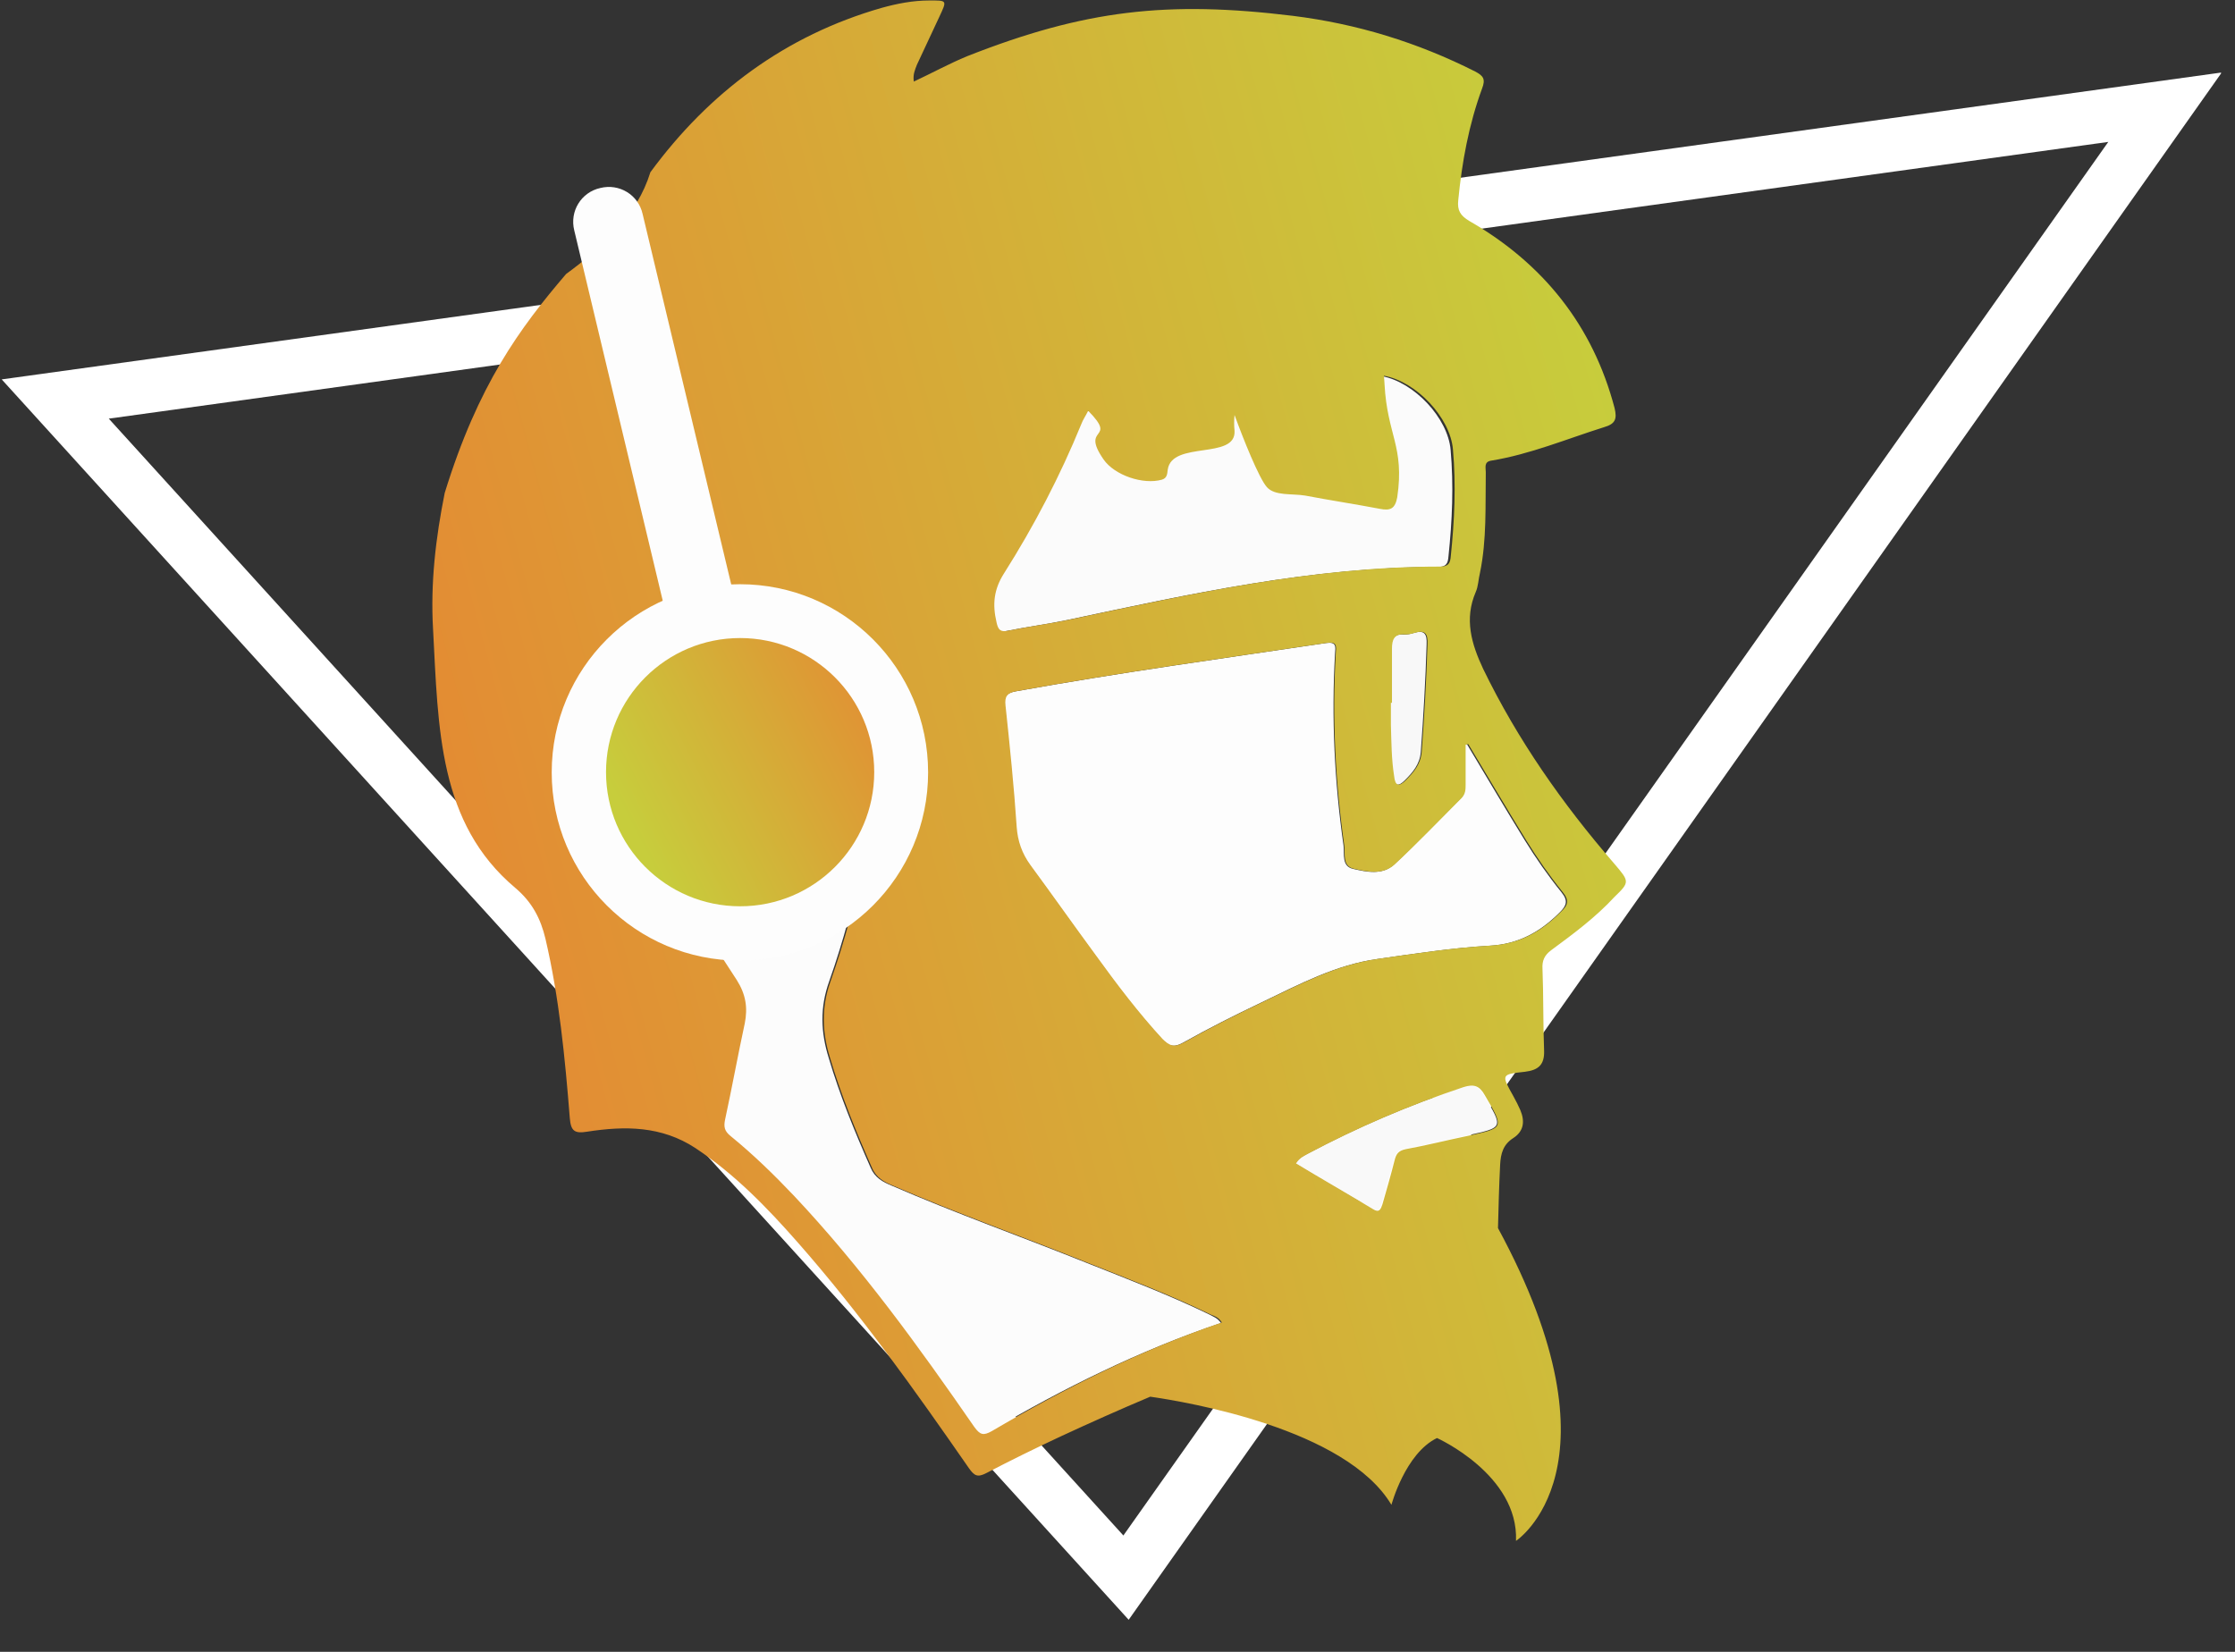 <svg width="46" height="34" viewBox="0 0 46 34" fill="none" xmlns="http://www.w3.org/2000/svg">
<rect x="0" y="0" width="46" height="34" fill="#333333" stroke="none"/>
<g clip-path="url(#clip0_235_821)">
<path d="M23.23 33.34L0.035 7.809L45.727 1.492L23.23 33.34ZM2.239 8.617L23.121 31.605L43.392 2.921L2.239 8.617Z" fill="white"/>
<path d="M25.13 27.231C23.45 27.798 21.89 28.573 20.384 29.457C20.21 29.555 20.144 29.533 20.024 29.369C18.879 27.711 17.7 26.085 16.315 24.613C15.9 24.176 15.475 23.762 15.006 23.38C14.886 23.281 14.864 23.194 14.896 23.041C15.038 22.387 15.158 21.721 15.3 21.067C15.366 20.739 15.322 20.466 15.136 20.172C14.449 19.114 13.74 18.066 13.238 16.899C12.856 16.015 12.594 15.088 12.693 14.106C12.758 13.473 13.107 13.091 13.718 12.927C14.973 12.6 16.031 13.015 16.718 14.106C16.784 14.204 16.86 14.291 16.893 14.4C17.024 14.815 17.286 14.968 17.7 14.869C17.908 14.826 17.93 14.935 17.93 15.11C17.984 16.866 17.646 18.546 17.068 20.194C16.871 20.739 16.893 21.252 17.057 21.776C17.286 22.55 17.591 23.292 17.919 24.034C18.006 24.241 18.169 24.329 18.355 24.405C19.664 24.973 21.017 25.453 22.348 25.987C23.199 26.326 24.061 26.653 24.89 27.056C24.966 27.1 25.054 27.122 25.13 27.231Z" fill="#FCFCFC"/>
<path d="M30.194 15.32C30.587 15.975 30.979 16.64 31.383 17.295C31.612 17.666 31.863 18.026 32.136 18.364C32.278 18.539 32.245 18.637 32.103 18.779C31.7 19.183 31.252 19.433 30.663 19.466C29.888 19.51 29.114 19.63 28.35 19.739C27.488 19.859 26.735 20.263 25.961 20.634C25.415 20.895 24.87 21.168 24.346 21.463C24.15 21.572 24.052 21.528 23.91 21.386C23.419 20.852 22.971 20.263 22.546 19.674C22.088 19.052 21.651 18.43 21.193 17.808C21.018 17.568 20.931 17.317 20.909 17.022C20.855 16.193 20.768 15.353 20.68 14.524C20.659 14.338 20.713 14.262 20.909 14.229C23.026 13.847 25.164 13.553 27.292 13.236C27.51 13.204 27.488 13.313 27.477 13.454C27.401 14.775 27.466 16.095 27.652 17.404C27.674 17.579 27.608 17.83 27.848 17.884C28.132 17.95 28.448 18.015 28.688 17.797C29.157 17.36 29.605 16.891 30.063 16.433C30.15 16.346 30.15 16.248 30.15 16.149C30.15 15.877 30.15 15.604 30.15 15.331C30.161 15.331 30.172 15.32 30.194 15.32Z" fill="#FDFDFD"/>
<path d="M22.361 8.462C22.361 8.462 28.449 7.797 28.438 7.742C29.103 7.862 29.801 8.604 29.856 9.259C29.921 9.99 29.889 10.721 29.812 11.452C29.801 11.594 29.769 11.67 29.594 11.67C26.997 11.67 24.488 12.226 21.968 12.761C21.553 12.848 21.128 12.903 20.702 12.99C20.539 13.023 20.495 12.968 20.462 12.816C20.375 12.456 20.397 12.15 20.604 11.823C21.226 10.841 21.761 9.815 22.197 8.746C22.252 8.648 22.306 8.571 22.361 8.462Z" fill="#FBFBFB"/>
<path d="M26.656 23.949C26.733 23.829 26.82 23.797 26.896 23.753C27.922 23.207 28.991 22.749 30.104 22.378C30.311 22.313 30.431 22.346 30.54 22.542C30.944 23.218 30.955 23.207 30.191 23.371C29.766 23.458 29.34 23.567 28.915 23.644C28.762 23.677 28.718 23.742 28.686 23.873C28.609 24.178 28.522 24.473 28.435 24.779C28.402 24.877 28.369 24.964 28.238 24.877C27.715 24.582 27.18 24.266 26.656 23.949Z" fill="#F9F9F9"/>
<path d="M28.631 14.456C28.631 14.085 28.631 13.714 28.631 13.354C28.631 13.169 28.675 13.038 28.904 13.06C28.969 13.06 29.035 13.049 29.1 13.027C29.319 12.962 29.373 13.049 29.362 13.267C29.34 14.009 29.297 14.74 29.242 15.482C29.22 15.733 29.078 15.897 28.915 16.06C28.773 16.202 28.697 16.18 28.675 15.973C28.62 15.624 28.62 15.275 28.609 14.925C28.609 14.773 28.609 14.62 28.609 14.467C28.609 14.456 28.62 14.456 28.631 14.456Z" fill="#F8F8F8"/>
<path d="M33.22 17.772C32.162 16.55 31.235 15.23 30.526 13.768C30.285 13.255 30.133 12.742 30.373 12.186C30.427 12.066 30.427 11.924 30.46 11.793C30.602 11.106 30.569 10.418 30.58 9.72C30.58 9.622 30.536 9.502 30.7 9.48C31.497 9.349 32.249 9.033 33.013 8.793C33.242 8.727 33.286 8.629 33.231 8.4C32.784 6.698 31.758 5.421 30.242 4.549C30.056 4.439 29.991 4.33 30.013 4.123C30.089 3.337 30.231 2.563 30.504 1.821C30.58 1.625 30.526 1.559 30.362 1.472C29.173 0.872 27.929 0.49 26.609 0.326C24.023 0.01 22.321 0.206 19.91 1.155C19.539 1.308 19.179 1.505 18.808 1.679C18.786 1.537 18.83 1.439 18.873 1.33C19.026 1.003 19.179 0.675 19.332 0.348C19.495 -0.001 19.495 0.01 19.124 0.01C18.786 0.01 18.459 0.075 18.142 0.163C16.168 0.73 14.597 1.897 13.386 3.545C13.113 4.429 12.426 5.072 11.651 5.64C10.691 6.763 9.84 7.92 9.153 10.146C8.967 11.073 8.858 12 8.913 12.95C9.022 15.001 9.022 16.943 10.604 18.274C10.953 18.569 11.127 18.907 11.226 19.321C11.509 20.532 11.629 21.776 11.727 23.009C11.749 23.282 11.825 23.336 12.087 23.293C12.862 23.173 13.615 23.173 14.313 23.631C15.12 24.166 15.786 24.853 16.419 25.573C17.706 27.035 18.83 28.617 19.943 30.221C20.052 30.374 20.117 30.417 20.303 30.319C20.805 30.057 21.317 29.806 21.83 29.566C22.441 29.283 23.052 29.01 23.674 28.748C24.427 28.857 27.7 29.403 28.638 30.974C28.638 30.974 28.922 29.915 29.576 29.599C29.576 29.599 31.256 30.352 31.202 31.716C31.202 31.716 33.504 30.21 30.831 25.278C30.842 24.842 30.853 24.416 30.875 23.98C30.886 23.74 30.94 23.555 31.147 23.424C31.366 23.282 31.387 23.075 31.289 22.845C31.245 22.747 31.202 22.66 31.147 22.562C30.896 22.114 30.896 22.114 31.387 22.06C31.66 22.027 31.791 21.918 31.78 21.623C31.758 21.067 31.769 20.5 31.747 19.943C31.736 19.769 31.791 19.66 31.922 19.561C32.38 19.223 32.838 18.885 33.231 18.459C33.548 18.154 33.537 18.143 33.22 17.772ZM20.663 11.804C21.285 10.822 21.819 9.796 22.256 8.727C22.288 8.64 22.343 8.564 22.397 8.455C23.019 9.087 22.223 8.749 22.714 9.458C22.943 9.786 23.532 9.982 23.914 9.873C24.023 9.84 24.023 9.753 24.034 9.666C24.121 9.066 25.441 9.469 25.409 8.869C25.398 8.76 25.398 8.651 25.409 8.542C25.583 9.022 25.91 9.84 26.074 10.026C26.238 10.211 26.587 10.156 26.86 10.2C27.372 10.298 27.885 10.375 28.398 10.473C28.616 10.517 28.714 10.473 28.758 10.233C28.911 9.186 28.551 8.956 28.496 7.909C28.496 7.854 28.485 7.8 28.485 7.734C29.151 7.854 29.849 8.596 29.904 9.251C29.969 9.982 29.936 10.713 29.86 11.444C29.849 11.586 29.816 11.662 29.642 11.662C27.045 11.662 24.536 12.219 22.016 12.753C21.601 12.841 21.175 12.895 20.75 12.982C20.586 13.015 20.543 12.96 20.51 12.808C20.423 12.437 20.455 12.131 20.663 11.804ZM28.649 13.353C28.649 13.168 28.693 13.037 28.922 13.059C28.987 13.059 29.053 13.048 29.118 13.026C29.336 12.96 29.391 13.048 29.38 13.266C29.358 14.008 29.314 14.739 29.26 15.481C29.238 15.732 29.096 15.895 28.933 16.059C28.791 16.201 28.714 16.179 28.693 15.972C28.638 15.623 28.638 15.274 28.627 14.924C28.627 14.772 28.627 14.619 28.627 14.466C28.638 14.466 28.638 14.466 28.649 14.466C28.649 14.084 28.649 13.713 28.649 13.353ZM20.412 29.457C20.237 29.555 20.172 29.534 20.052 29.37C18.906 27.712 17.728 26.086 16.342 24.613C15.928 24.177 15.502 23.762 15.033 23.38C14.913 23.282 14.891 23.195 14.924 23.042C15.066 22.387 15.186 21.722 15.328 21.067C15.393 20.74 15.35 20.467 15.164 20.172C14.477 19.114 13.768 18.067 13.266 16.899C12.884 16.015 12.622 15.088 12.72 14.106C12.786 13.473 13.135 13.091 13.746 12.928C15 12.601 16.059 13.015 16.746 14.106C16.811 14.204 16.888 14.292 16.921 14.401C17.052 14.815 17.313 14.968 17.728 14.87C17.935 14.826 17.957 14.935 17.957 15.11C18.012 16.866 17.673 18.547 17.095 20.194C16.899 20.74 16.921 21.253 17.084 21.776C17.313 22.551 17.619 23.293 17.946 24.035C18.033 24.242 18.197 24.329 18.383 24.406C19.692 24.973 21.045 25.453 22.376 25.988C23.227 26.326 24.088 26.653 24.918 27.057C24.994 27.09 25.081 27.111 25.147 27.221C23.477 27.788 21.917 28.573 20.412 29.457ZM30.209 23.38C29.784 23.467 29.358 23.576 28.933 23.653C28.78 23.686 28.736 23.751 28.703 23.882C28.627 24.187 28.54 24.482 28.453 24.788C28.42 24.886 28.387 24.973 28.256 24.886C27.733 24.569 27.198 24.264 26.674 23.947C26.751 23.827 26.838 23.795 26.914 23.751C27.94 23.206 29.009 22.747 30.122 22.376C30.329 22.311 30.449 22.343 30.558 22.54C30.962 23.227 30.962 23.216 30.209 23.38ZM32.118 18.776C31.715 19.18 31.267 19.43 30.678 19.463C29.904 19.507 29.129 19.627 28.365 19.736C27.503 19.856 26.751 20.26 25.976 20.631C25.43 20.892 24.885 21.165 24.361 21.46C24.165 21.569 24.067 21.525 23.925 21.383C23.434 20.849 22.987 20.26 22.561 19.671C22.103 19.049 21.666 18.427 21.208 17.805C21.034 17.565 20.946 17.314 20.925 17.019C20.87 16.19 20.783 15.35 20.695 14.521C20.674 14.335 20.728 14.259 20.925 14.226C23.041 13.844 25.18 13.55 27.307 13.233C27.525 13.2 27.503 13.31 27.492 13.451C27.416 14.772 27.482 16.092 27.667 17.401C27.689 17.576 27.623 17.827 27.863 17.881C28.147 17.947 28.463 18.012 28.703 17.794C29.173 17.357 29.62 16.888 30.078 16.43C30.165 16.343 30.165 16.245 30.165 16.146C30.165 15.874 30.165 15.601 30.165 15.328C30.187 15.328 30.198 15.317 30.22 15.317C30.613 15.972 31.006 16.637 31.409 17.292C31.638 17.663 31.889 18.023 32.162 18.361C32.304 18.536 32.271 18.634 32.118 18.776Z" fill="url(#paint0_linear_235_821)"/>
<path d="M15.234 16.624C14.906 16.624 14.612 16.395 14.525 16.067L11.819 4.742C11.721 4.35 11.961 3.957 12.354 3.87C12.746 3.771 13.139 4.011 13.226 4.404L15.932 15.718C16.03 16.111 15.79 16.504 15.397 16.591C15.343 16.613 15.288 16.624 15.234 16.624Z" fill="#FDFDFD"/>
<path d="M15.229 19.772C17.368 19.772 19.102 18.038 19.102 15.899C19.102 13.759 17.368 12.025 15.229 12.025C13.089 12.025 11.355 13.759 11.355 15.899C11.355 18.038 13.089 19.772 15.229 19.772Z" fill="#FDFDFD"/>
<path d="M15.233 18.654C16.757 18.654 17.993 17.418 17.993 15.893C17.993 14.369 16.757 13.133 15.233 13.133C13.708 13.133 12.473 14.369 12.473 15.893C12.473 17.418 13.708 18.654 15.233 18.654Z" fill="url(#paint1_linear_235_821)"/>
</g>
<defs>
<linearGradient id="paint0_linear_235_821" x1="9.556" y1="20.02" x2="34.774" y2="13.263" gradientUnits="userSpaceOnUse">
<stop stop-color="#E48A33"/>
<stop offset="1" stop-color="#C7CD3C"/>
</linearGradient>
<linearGradient id="paint1_linear_235_821" x1="12.451" y1="15.937" x2="18.015" y2="13.1" gradientUnits="userSpaceOnUse">
<stop stop-color="#C7CD3C"/>
<stop offset="1" stop-color="#E48A33"/>
</linearGradient>
<clipPath id="clip0_235_821">
<rect width="45.713" height="33.386" fill="white"/>
</clipPath>
</defs>
</svg>
